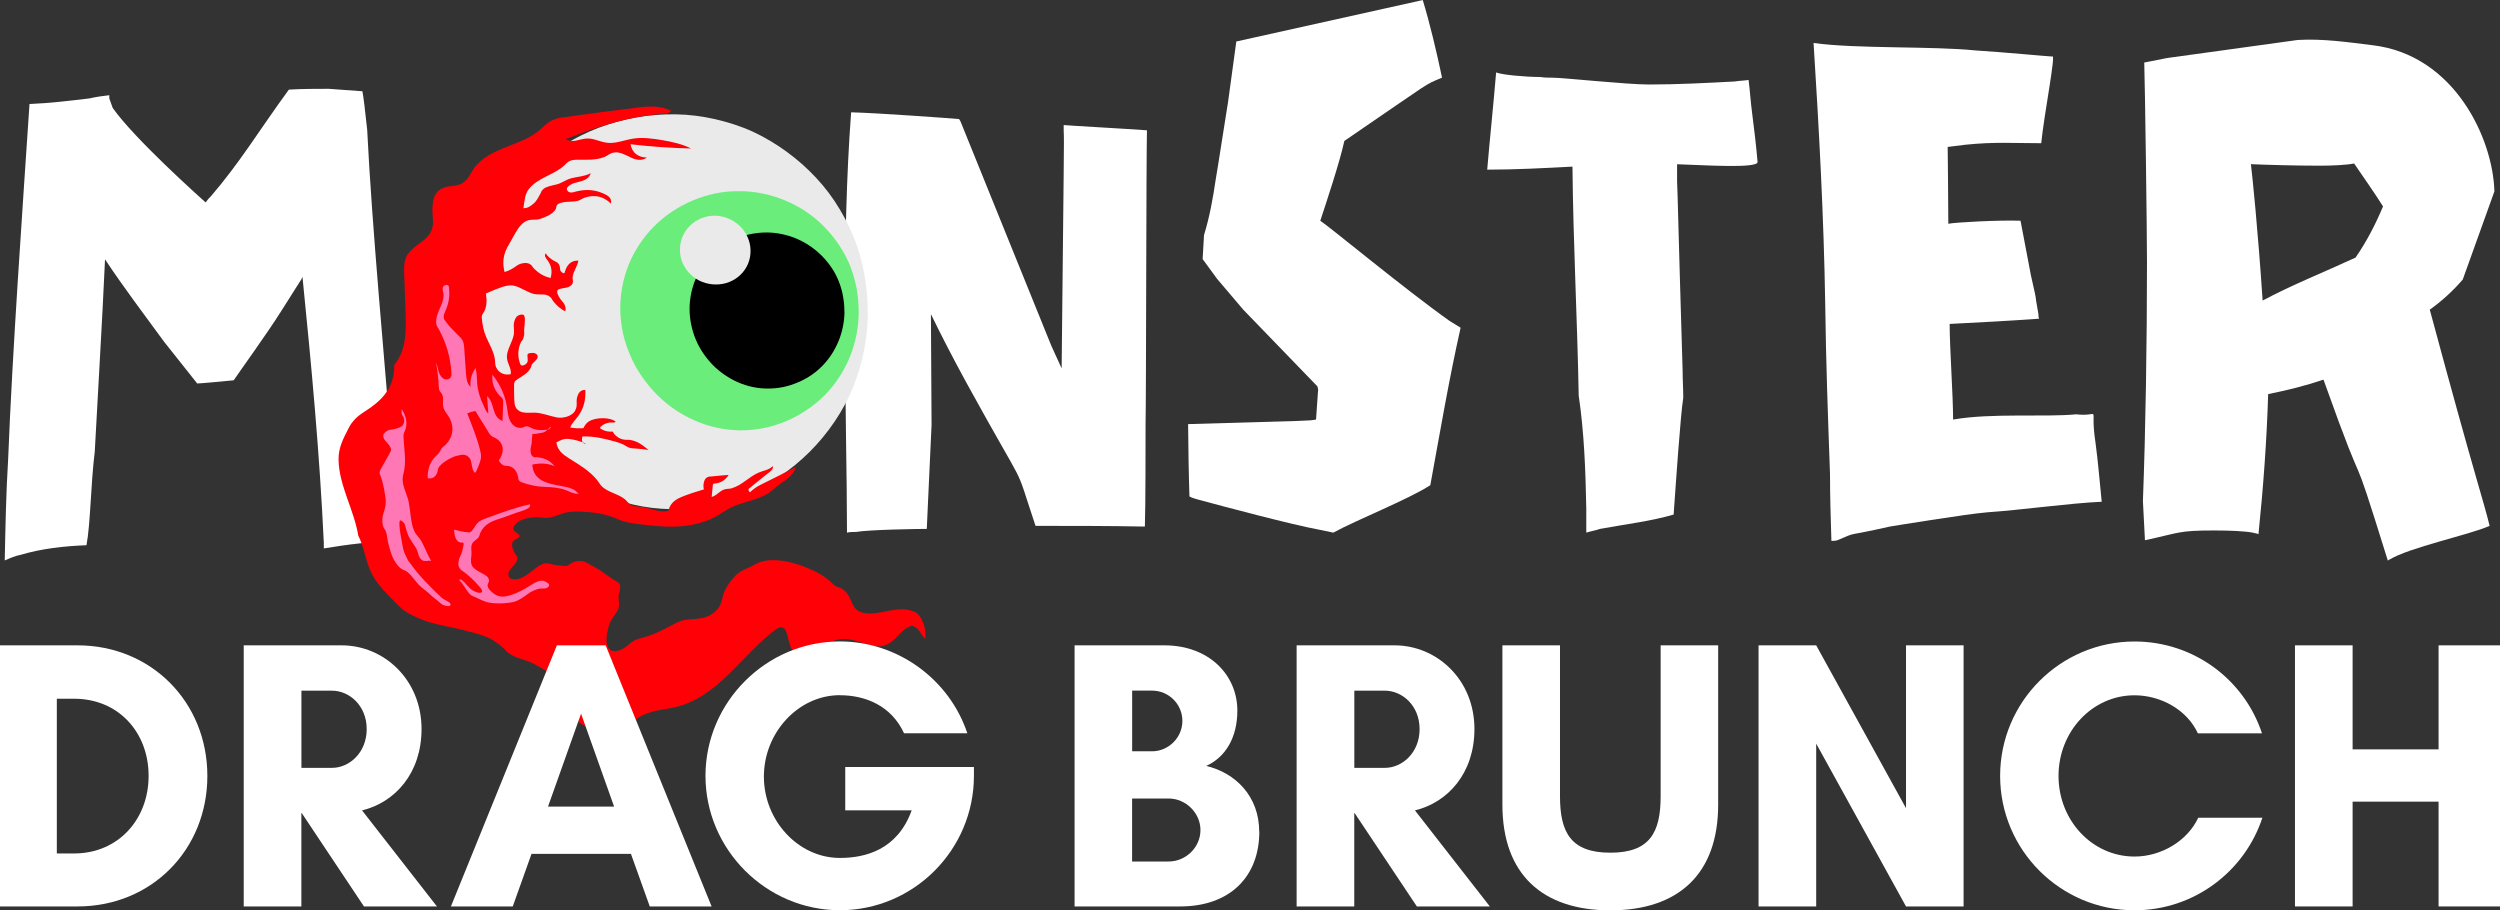 <?xml version="1.0" encoding="UTF-8"?>
<svg id="Layer_2" data-name="Layer 2" xmlns="http://www.w3.org/2000/svg" viewBox="0 0 428.96 156.2">
  <rect x="0" y="0" width="428.96" height="156.2" fill="#333333" stroke="none"/>
  <defs>
    <style>
      .cls-1, .cls-2, .cls-3, .cls-4, .cls-5, .cls-6 {
        stroke-width: 0px;
      }

      .cls-2 {
        fill: #6aed7a;
      }

      .cls-3 {
        fill: #ff78b5;
      }

      .cls-4 {
        fill: #fff;
      }

      .cls-5 {
        fill: #ff0006;
      }

      .cls-6 {
        fill: #eaeaea;
      }
    </style>
  </defs>
  <g id="Layer_1-2" data-name="Layer 1">
    <g>
      <path class="cls-4" d="M.8,96.17c.94-.41,1.89-.83,2.71-.96,3.66-1.1,7.56-1.51,11.33-1.66.71-3.84.71-10.29,1.42-16.07.11-2.47,1.41-24.59,1.76-32.98,3.19,4.81,6.73,9.48,10.15,14.16l5.67,7.14c.59,0,4.83-.41,6.26-.55.82-1.24,5.78-8.1,8.02-11.67l3.66-5.77q0-.13.12-.28c1.54,15.25,2.95,30.37,3.66,45.61v.96c4.13-.68,8.38-1.24,12.63-1.24-.24-4.53-.47-9.07-.82-13.59-1.3-16.63-3.55-40.26-4.37-57.02-.46-4.12-.59-5.35-.82-6.59l-5.78-.42c-2.25,0-4.61,0-6.84.14-5.31,7.28-8.27,12.36-13.46,18.4-.35.28-.59.68-.82.96-1.06-.96-12.15-10.85-15.94-16.21l-.59-1.64v-.55c-1.18.13-2.24.28-3.42.55-3.42.41-6.84.82-10.27.96-1.19,17.85-2.96,42.87-3.66,60.86-.36,5.77-.47,11.67-.59,17.44Z"/>
      <path class="cls-4" d="M145.33,91.39c.47-.12,1.06-.12,1.54-.12,2.36-.39,10.5-.52,12.15-.52l.82-17.85-.11-19c1.89,3.88,3.9,7.75,6.02,11.64,11.21,20.42,7.91,12.67,11.93,24.69,6.25,0,12.5,0,18.76.12.12-2.97.12-14.73.12-17.58.11-4.91.11-45.76.24-50.41-3.42-.26-12.99-.78-14.29-.9v.9c.11,2.2,0,4.53-.35,40.85l-1.77-3.88-15.59-38.51-.24-.39c-1.3-.12-13.69-1.03-18.52-1.16-.83,10.99-1.06,23.02-1.06,34.64,0,14.35.35,27.93.35,37.49Z"/>
      <path class="cls-4" d="M228.78,91.39c4.01-2.2,12.86-5.69,16.64-8.14,1.66-9.05,3.19-18.11,5.2-27.02l-1.89-1.16c-7.67-5.43-20.42-16.03-22.19-17.19,1.06-3.23,3.31-9.96,4.13-13.7,15.7-10.72,13.45-9.44,16.76-10.86-.95-4.52-2.12-9.43-3.31-13.31l-31.99,7.11-1.41,10.34c-.36,2.07-1.66,10.72-2.12,13.31-.47,3.24-1.06,6.47-2.01,9.57l-.24,4.13.11.13,2.36,3.23,4.49,5.29,12.74,13.18.12.52-.36,5.17c-1.65.26,0,.13-21.95.78.11,10.98.23,11.38.23,12.41.47.26.95.39,1.42.52,4.25,1.16,16.41,4.39,20.77,5.17l2.48.52Z"/>
      <path class="cls-4" d="M272.18,91.39c.82-.26,1.65-.38,2.36-.64,4.95-.9,8.61-1.3,12.63-2.46.35-4.91,1.18-17.19,1.65-20.04,0-1.55-.11-3.1-.11-4.65-.82-27.15-.82-29.73-.95-32.44v-2.98c4.37.13,13.81.78,13.81-.38-.24-2.84-.59-5.69-.95-8.53-.24-1.81-.35-3.61-.59-5.55-.71.12-1.54.12-2.36.26-4.96.26-9.79.52-14.75.52-3.9,0-14.64-1.17-16.53-1.17-.7,0-1.41,0-2.12-.12-2.6,0-6.61-.38-7.56-.78-.46,5.56-1.06,11.12-1.53,16.68,4.83,0,9.68-.26,14.63-.52.12,13.05.83,26.11,1.07,39.29.94,6.33,1.18,12.92,1.3,19.39v4.13Z"/>
      <path class="cls-4" d="M314.22,92.81c.36,0,.71,0,1.06-.12,3.66-1.56.95-.52,8.98-2.34,0,0,13.34-2.19,16.76-2.45,5.78-.39,14.04-1.56,19.6-1.81-.36-3.36-.6-6.73-1.06-10.09-1.07-6.98,1.18-4.39-3.31-4.91-5.43.52-14.52-.26-21.13.9,0-4.27-.59-12.15-.59-16.41,5.07-.26,10.15-.52,15.35-.9-.12-.26-.12-.52-.12-.78-.95-5.17.12-.38-1.3-6.72l-1.77-9.31c-3.77-.12-10.98.26-12.39.52,0-4.27-.11-12.41-.11-13.18l3.06-.38c5.08-.52,8.14-.26,12.99-.26.47-4.79,2.6-15.64,1.89-14.87-.47,0-8.73-.78-13.1-1.04-7.32-.77-20.66-.26-27.85-1.29.94,14.87,1.76,29.86,2,44.85.12,9.7.47,19.39.82,29.09,0,3.75.12,7.62.24,11.5Z"/>
      <path class="cls-4" d="M409.71,96.17c.12,0,.12-.13.24-.13,3.66-2.19,13.34-4.13,17.23-5.81-1.06-4.39-2.36-7.75-10.27-37.1,2-1.42,4.01-3.23,5.66-5.17l5.43-15.12c-.24-9.05-6.84-23.4-20.89-25.08-4.25-.52-8.62-1.16-12.86-.9l-22.43,3.1-3.9.77c.12,3.36.47,28.96.47,34.26,0,13.7-.24,28.95-.7,40.98l.35,6.73c6.02-1.3,5.67-1.68,11.92-1.68,2.72,0,5.32.12,6.62.38.35.12.7.12.94.26.82-8.01,1.42-16.03,1.66-24.04,3.19-.64,6.37-1.42,9.44-2.46q.11,0,.11.13c8.38,23.52,3.66,7.37,10.98,30.89ZM388.23,51.57c-.82-12.28-1.77-21.46-2.01-23.4,3.07.13,7.92.26,11.8.26,2.13,0,4.73-.12,5.91-.38,1.65,2.45,3.42,4.91,4.96,7.37-1.3,3.09-2.83,6.07-4.72,8.78-5.31,2.46-10.86,4.66-15.94,7.37Z"/>
      <path class="cls-6" d="M148.91,53.44c0,2.23-.21,4.42-.64,6.61s-1.04,4.28-1.88,6.36-1.92,4.05-3.18,5.92-2.7,3.61-4.29,5.2c-1.59,1.59-3.33,3.01-5.18,4.25s-3.78,2.28-5.83,3.13c-2.04.85-4.13,1.48-6.29,1.89-2.16.41-4.3.6-6.49.56-2.19-.04-4.3-.28-6.46-.78s-4.25-1.26-6.33-2.21c-2.08-.96-4.51-2.09-6.44-3.25-1.94-1.16-3.6-2.33-5.03-3.96-1.42-1.64-2.6-3.23-3.82-5.01-1.22-1.78-2.3-3.66-3.2-5.64s-1.6-4.08-2.11-6.2c-.51-2.12-.81-4.25-.88-6.42s.06-4.28.43-6.41c.37-2.13.92-4.15,1.71-6.18.8-2.03,1.81-3.97,3-5.82s2.56-3.6,4.11-5.21c1.54-1.61,3.24-3.07,5.09-4.36,1.85-1.29,3.8-2.39,5.87-3.31,2.07-.92,4.22-1.63,6.44-2.12,2.22-.5,4.46-.78,6.74-.85,2.28-.08,4.54.08,6.78.48,2.24.4,4.42,1,6.54,1.81,2.12.81,4.09,1.89,5.99,3.13,1.89,1.25,3.66,2.66,5.28,4.24s3.07,3.29,4.33,5.17c1.25,1.88,2.32,3.86,3.19,5.94.87,2.08,1.48,4.21,1.9,6.41.41,2.2.63,4.4.63,6.63Z"/>
      <path class="cls-2" d="M147.34,53.44c0,1.34-.12,2.65-.38,3.96-.25,1.31-.63,2.58-1.13,3.82s-1.11,2.4-1.84,3.51-1.54,2.13-2.48,3.08c-.95.95-2.01,1.82-3.14,2.57-1.12.75-2.31,1.4-3.56,1.92-1.25.52-2.53.91-3.85,1.17-1.32.25-2.63.38-3.98.37-1.34-.01-2.66-.17-3.97-.45-1.31-.28-2.57-.7-3.81-1.24-1.23-.54-2.41-1.19-3.53-1.96s-2.14-1.64-3.09-2.61-1.79-2.02-2.55-3.14c-.76-1.11-1.4-2.29-1.92-3.52-.52-1.23-.94-2.48-1.23-3.79-.28-1.3-.42-2.61-.45-3.94-.02-1.33.09-2.63.33-3.94s.61-2.55,1.1-3.79c.49-1.24,1.11-2.4,1.85-3.52.74-1.12,1.57-2.15,2.52-3.1.95-.96,1.98-1.8,3.11-2.55,1.13-.75,2.31-1.39,3.57-1.91,1.25-.52,2.55-.93,3.88-1.2s2.69-.39,4.05-.38c1.36,0,2.7.14,4.03.41,1.33.27,2.62.68,3.87,1.2,1.26.52,2.45,1.16,3.58,1.92,1.13.75,2.16,1.62,3.11,2.59.95.97,1.8,2.01,2.55,3.14.75,1.13,1.39,2.31,1.89,3.56.49,1.25.85,2.52,1.1,3.84s.36,2.65.36,3.99Z"/>
      <path class="cls-1" d="M144.9,53.41c0,.87-.09,1.74-.26,2.59-.17.85-.41,1.68-.74,2.48s-.72,1.56-1.19,2.29c-.47.72-1,1.38-1.6,2-.6.61-1.23,1.14-1.95,1.63-.72.49-1.51.9-2.32,1.24-.81.33-1.64.61-2.5.78-.86.17-1.72.25-2.6.25-.88,0-1.75-.09-2.61-.27-.86-.18-1.7-.46-2.51-.81-.81-.35-1.56-.78-2.29-1.28-.73-.5-1.42-1.06-2.04-1.7s-1.17-1.32-1.67-2.06c-.5-.73-.91-1.51-1.25-2.33-.34-.82-.59-1.65-.77-2.51-.18-.86-.27-1.72-.28-2.6s.08-1.74.24-2.59.4-1.68.73-2.48.73-1.58,1.22-2.3c.49-.73,1.04-1.4,1.66-2.02.62-.62,1.3-1.16,2.03-1.64s1.49-.89,2.31-1.22,1.66-.58,2.53-.74c.87-.16,1.74-.24,2.62-.23.88.01,1.74.11,2.6.3s1.7.44,2.51.8c.81.35,1.58.78,2.3,1.28.72.5,1.39,1.06,2.01,1.69.62.63,1.17,1.32,1.66,2.05.49.73.88,1.5,1.2,2.32.32.82.56,1.64.71,2.5s.24,1.72.23,2.6Z"/>
      <path class="cls-6" d="M128.78,42.92c.02.79-.11,1.54-.4,2.27s-.72,1.36-1.28,1.92c-.56.55-1.22.98-1.96,1.27-.74.3-1.52.44-2.32.43-.8,0-1.58-.15-2.33-.44-.75-.29-1.4-.72-1.98-1.27s-1.02-1.19-1.35-1.91-.48-1.47-.49-2.26c-.01-.79.12-1.52.41-2.25s.72-1.36,1.28-1.92c.56-.56,1.19-.98,1.93-1.29.74-.31,1.5-.46,2.3-.46s1.58.16,2.32.46c.74.3,1.41.72,1.99,1.27.58.55,1.03,1.19,1.36,1.91.33.72.5,1.48.52,2.27Z"/>
      <path class="cls-5" d="M67.59,62.7c2.05-2.52,2.1-5.4,2.02-8.49-.07-2.46-.19-4.78-.26-7.21-.03-1.11-.06-2.29.53-3.25.93-1.51,3.11-2.34,3.92-3.74.81-1.41.39-2.53.4-3.93,0-1.39.15-2.81,1.34-3.59,1.19-.78,2.51-.36,3.73-1.03,1.22-.67,1.52-2.03,2.41-3.04,2.61-2.96,6.89-3.34,10.05-5.45,1.07-.71,2.09-1.94,3.05-2.35.96-.41,1.48-.43,2.23-.54,4.23-.59,8.25-1.11,12.46-1.63,1.98-.24,3.87-.34,5.71.57-.33.44-.83.46-1.33.5-5.94.41-11.25,2.21-16.78,4.34,1.17.74,2.23.02,3.52-.09,1.29-.1,2.31.61,3.73.74s2.87-.51,4.42-.74c1.55-.23,3.28,0,4.92.28s3.39.66,4.91,1.43c-3.47-.09-6.93-.32-10.38-.73.26,1.49,1.33,2.26,2.81,2.28-.85.64-1.94.41-2.81-.03s-1.93-.97-2.77-.84c-.84.12-1.1.54-1.72.78-1.59.61-3.08.44-4.74.47-.45,0-.86.04-1.28.25-.42.21-.7.61-1.08.92-1.81,1.51-4.33,1.95-5.84,3.83-.76.95-.75,2.17-.96,3.31.74.05,1.33-.42,1.83-.86.5-.44.78-1.11,1.07-1.59.29-.48.04-.35.51-.81s1.49-.62,2.31-.82,1.43-.73,2.39-1.02,2.47-.34,3.44-.91c-.2.83-.94,1.19-1.71,1.41-.78.22-1.56.3-2.15.89-.14.13-.23.21-.22.47,0,.26.32.54.65.55.33.02.63-.1.95-.18,1.84-.46,3.54-.29,5.2.62.58.32.94.83.73,1.45-1.28-1.26-2.8-1.58-4.48-1-.44.15-.78.44-1.22.55-1.09.26-2.19,0-3.23.47-.16.07-.25.14-.35.34s0,.13-.14.53-.87,1.01-1.42,1.24c-.54.22-1.23.57-1.77.62-.55.05-.99,0-1.46.1-1.1.25-1.86,1.44-2.3,2.21s-.78,1.38-1.08,1.92c-.31.54-.43.75-.6,1.18-.48,1.25-.48,2.32-.18,3.59.77-.19,1.47-.62,2.09-1.08s1.68-.6,2.18-.32c.5.28.43.43.67.68.88.93,1.73,1.45,2.96,1.75.32-1.09.17-2.07-.49-2.99-.29-.41-.67-.77-.36-1.25.29.49.94,1.02,1.37,1.25s.68.3.89.61c.21.31.2.73.25,1.02.05.29.67.77.76.41.31-1.17.96-2.08,2.35-2.04-.16,1.03-.89,1.82-.99,2.87-.03.36.14.63,0,1.02-.13.39-.62.66-1.02.74-.39.08-1.03.16-1.28.28s-.19.02-.28.2c-.09.18-.08-.05-.06.34s.48,1.13.87,1.55c.4.42.7,1.1.51,1.69-.77-.3-1.52-1.07-1.98-1.61s-.23-.62-.87-1.02c-.64-.39-1.42-.16-2.41-.31s-2.46-1.22-3.54-1.44c-1.08-.23-2.34.33-3.15.64-.81.31-.98.42-1.66.7.15,1.11.2,2.15-.33,3.15-.11.21-.27.35-.33.56-.06.21-.07.35-.05.55.13,1.19.27,2.07.77,3.25.51,1.18,1.32,2.49,1.49,3.89.04.38,0,.8.17,1.2.45,1.04,1.44,1.48,2.54,1.24.12-1.14-.56-1.63-.66-2.84-.1-1.21.93-2.63,1.17-3.9.09-.49.02-1.07,0-1.59s.17-1.11.45-1.48,1.23-.64,1.37-.18c.26.83-.11,1.96-.02,2.87.03.33-.08.73-.17,1.01-.09.28-.31.43-.42.67-.54,1.21-.57,2.53-.07,3.75.19.46.95.07,1.17-.31.21-.38-.03-1.07.07-1.4.08-.25.73-.25,1.03-.24.3.02.72.26.7.69s-.74.91-.93,1.19-.13.41-.24.62c-.51,1.05-1.48,1.43-2.38,2.07-.19.14-.36.24-.44.5s-.08.14-.06.59c.01.45-.03,1.24.02,1.93.06.69-.09,1.63.68,2.24.77.61,1.85.38,2.95.42s2.45.56,3.62.8c1.16.24,2.73-.22,3.21-1.16.48-.94.12-1.41.32-2.21s.57-1.36,1.42-1.34c.1,1.7-.26,3.16-1.25,4.53-.49.68-1.05,1.14-1.34,1.93.75.12,1.5.16,2.25.11.43-.85.86-1.27,1.89-1.54,1.03-.27,2.6-.27,3.56.32.2.12-.14.34-.57.25-.44-.09-1.75.29-2.05.95.66.48,1.38.67,2.23.6.28.69,1.12,1.21,1.71,1.34.59.14.84.02,1.3.1,1.29.23,2.17.93,3.13,1.73-.65-.13-1.8-.23-2.34-.27-.54-.04-.49,0-.89-.11-.4-.11-.62-.32-1.03-.53-.41-.21-.92-.38-1.41-.52-1.88-.53-3.71-.97-5.7-.9-.04.28-.11.55-.02.84.09.29.36.46.65.39-.88-.38-1.99-.71-2.9-.8-.91-.1-1.44.2-2.18.59.17,1.31,1.04,2.03,2.12,2.71,1.76,1.1,3.51,2.11,4.85,3.73.34.41.56.9.97,1.24,1.14.95,2.64,1.14,3.8,2.07.4.32.59.73,1.08,1.01.5.27,1.13.22,1.73.3,1.57.22,3.04,1,4.65.71.3-1.21.99-1.86,2.18-2.37s2.63-.95,3.93-1.34c-.19-.62-.02-1.63.39-1.95.42-.33.6-.22.93-.27,1.02-.13,1.94-.16,2.93-.26-.59.91-1.36,1.39-2.43,1.48-.08,0-.15,0-.21.05-.06.06-.07.13-.08.21-.07.68-.15,1.37-.2,2.04.69-.16,1.35-.92,1.91-1.19.56-.27.98-.15,1.46-.28,1.82-.51,2.97-1.95,4.66-2.7.84-.37,1.78-.43,2.46-1.12.12.41-.19.71-.48.95-1.19.97-2.52,1.99-3.64,2.94-.18.15.12.69.26.55.42-.41,1.05-.89,1.69-1.2,2.03-.98,4.07-2.06,6.1-3.07-.38,1.47-1.65,2.16-2.8,2.98-.67.48-1.24,1.1-1.91,1.52-1.69,1.06-3.94,1.43-5.66,2.11-1.71.68-2.8,1.74-4.39,2.39-4.17,1.71-8.22,1.29-12.57.73-.8-.1-1.58-.25-2.29-.46-.71-.21-1.19-.49-1.85-.72-1.32-.45-2.67-.72-4.07-.83-1.4-.11-2.92-.21-4.24.17-1.32.38-2.22.99-3.69.79-1.47-.21-3.67,0-4.66,1.19-.99,1.19.5,1.2.74,1.94.11.35-.9.5-1.19,1.09-.29.59.2,1.7.7,2.35.12.16.17.41.11.65-.22.86-1.5,1.59-1.53,2.45s.75.95,1.43.89c.68-.06,1.53-.59,2.09-1.01s1.38-1.08,1.84-1.35c.46-.27.54-.28.89-.36.35-.08.62.01.89.08.85.22,1.62.28,2.48.35.17.01.35.02.51-.04.17-.06.36-.23.5-.32.68-.45,1.57-.6,2.29-.39.72.21,1.24.65,1.81.93,1.42.71,2.42,1.71,3.78,2.45.31.17.56.31.66.72.1.41-.1,1.01-.2,1.45-.26,1.14.37,1.82-.28,2.95-.42.73-1.15,1.49-1.43,2.48s-.6,2.19-.31,3.3c.07.27.22.65.5.86.77.56,1.96.02,2.57-.4.61-.42.84-.75,1.39-1.07s1.06-.47,1.67-.62c1.79-.46,3.19-1.2,4.84-2.06.75-.39,1.32-.74,2.25-.94s1.99-.13,3.1-.36c1.11-.23,2.33-.91,2.96-2.01.27-.46.42-1.09.54-1.62.31-1.38,1.38-2.81,2.24-3.69s2.46-1.35,3.15-1.79c3.38-2.12,9.34.4,11.3,1.56,1.96,1.16,2.27,1.97,2.91,2.17,3.12.93,1.78,3.97,4.63,4.51,2.85.54,5.78-1.5,8.78-.16,1.18.53,2.09,3.23,1.71,4.59-.69-.65-1.02-1.84-2.01-2.16-.33-.11-.57.03-.85.17-1.71.84-2.18,2.56-4.18,3.17-2,.61-4.24-.98-6.43-1.12-2.19-.15-4.14,1-6.11,2.08-.42.23-.88.66-1.6.68-.71.02-1.56-.63-1.85-1.37-.29-.74-.52-1.88-.71-2.46-.2-.58-.29-.73-.69-.89-.39-.17-.75,0-1.08.24-5.58,4.1-9.31,10.68-15.97,13-2.52.88-4.87.69-7.11,1.86-1.25.65-1.92,1.39-3.07,2.03-1.93,1.08-4.17.43-6.1-.08-1.93-.51-2.5-1.99-3.21-3.42-.71-1.43-1.19-1.71-1.76-3.15-.96-2.45-2.08-3.05-4.78-4.47-.85-.45-3.33-.84-4.46-2.12-.37-.42-1.05-.98-1.9-1.57-1.4-.98-3.48-1.42-5.34-1.9-1.86-.48-3.87-.8-5.75-1.33-.98-.28-2.05-.74-2.97-1.19s-1.8-1.03-2.5-1.76c-1.67-1.74-3.67-3.56-4.65-5.7s-1.13-4.18-2.17-6.25c-.7-4.34-3.27-8.54-3.38-12.89-.06-2.2.81-3.73,1.72-5.52.37-.73.59-1,1.2-1.66s1.7-1.26,2.54-1.86c2.6-1.86,4.1-3.94,4.1-7.23Z"/>
      <path class="cls-3" d="M82.97,69.53c-.59-1.1-1.01-2.57-1.09-3.69-.09-1.13-.03-1.7-.28-2.7-.7,1.03-.96,2.02-.86,3.25-.6-.58-.71-1.36-.77-2.15-.11-1.52-.21-3.03-.32-4.53-.03-.47-.1-.98-.3-1.34-.2-.36-.44-.53-.69-.79-.77-.78-1.49-1.48-2.15-2.36-.17-.23-.31-.37-.38-.74-.06-.37.15-.81.33-1.22.55-1.26.76-2.54.57-3.94-.02-.12.06-.15-.14-.35-.2-.19-.83-.05-.92.39s.14.8.14,1.23c.02,1.82-1.5,3.16-1.25,5.01.05.36.28.61.47.95,1.24,2.32,1.95,4.69,2.12,7.33.02.36.06.66-.23.99s-.9.31-1.28-.01c-.38-.33-.59-.78-.72-1.26-.12-.48-.2-.94-.4-1.39.24,1.39.42,2.79.47,4.2.01.25.06.55.18.73.11.17.19.2.28.33.47.73.16,1.4.29,2.24.13.84.84,1.44,1.21,2.24.71,1.57.42,3.14-.8,4.38-.22.23-.46.33-.65.59-.19.26-.21.36-.42.7-.21.34-.62.63-.95,1.03-.78.94-1.08,2.14-1.04,3.39.82.21,1.38-.24,1.65-1.01.07-.2.08-.44.16-.66.08-.22.29-.47.45-.62.75-.7,1.92-1.36,2.8-1.56.88-.2,1.37-.32,2,.27.63.59.36,1.86.91,2.54.04.05.05.13.15.08.11-.05.14-.04.25-.32.11-.28.49-1.1.58-1.47.09-.37.17-.42.2-.83.03-.41-.09-.96-.22-1.44-.52-2.06-1.37-4.09-2.15-6.09.45-.2.91-.33,1.4-.41.69,1.12,1.35,2.21,2.07,3.33.18.28.24.5.53.82.29.32.74.37,1.19.72,1.22.93,1.11,2.42.21,3.62.2.35.59.76.92.87.33.1.45.02.72.07.95.19,1.46.88,1.66,1.79.05.23.04.44.16.64.11.2.25.29.47.37,1.2.45,2.67.76,3.9.79,1.23.03,2.56.14,3.56.51s1.36.69,2.33.7c-.76-.97-1.74-1.11-2.9-1.34-1.16-.22-2.5-.42-3.52-1.04s-1.45-1.49-1.54-2.65c1.34-.29,2.55-.26,3.82.26-.81-.99-1.69-1.37-2.96-1.53-.27-.03-.37.13-.76-.12-.39-.25-.49-1.11-.31-1.72.18-.61.14-1.48.24-2.14.61,0,1.17-.13,1.77-.24.6-.12,1.03-.77,1.35-1.02.16-.12-.09.46-.39.5-1.01.11-2,.2-2.96-.3-.26-.13-.45-.25-.74-.27-.29-.01-.52.19-.81.25-.94.16-1.63-.36-2.05-1.19s-.41-1.67-.57-2.57c-.37-2.01-1.2-3.74-2.47-5.35-.12,1.43.28,2.59,1.27,3.64.18.19.37.3.49.54s.1.5.09.76c-.03,1-.07,2.01-.11,3.01-.9-.32-1.28-1.07-1.53-1.94-.25-.88-.43-1.69-1.12-2.33.08.99.15,1.99.21,2.98-.46-.35-.57-.89-.83-1.37Z"/>
      <path class="cls-3" d="M68.95,73.12c-.43.32-.99.44-1.46.54-.47.09-.82.06-1.18.34-.36.28-.67.48-.5,1.11s1.33,1.29,1.28,2.12c-.01.17-.12.34-.21.5-.54.93-1.05,1.89-1.58,2.82-.09.17-.16.37-.17.55,0,.18.08.34.14.48.34.87.59,2.09.73,2.91s.24,1.41.16,2.11-.33,1.24-.47,1.88c-.15.64-.1,1.49.1,1.97.2.49.23.26.4.7s.19.58.28,1.28c.09.7.5,2.14.8,2.95.31.82,1.01,1.85,1.64,2.24.62.39.48.13,1.05.58.57.44,1.31,1.5,1.86,2.11.55.6,1.28,1,1.83,1.56.55.56,1.52,1.22,1.98,1.67.47.45,1.86.7,1.66.11-.15-.45-1.09-.68-1.56-1.13-1.79-1.71-3.74-3.6-5.22-5.7-.22-.31-.41-.44-.66-.98-.25-.54-.6-1.09-.75-2.05-.15-.96-.7-3.27-.54-4.35.07-.45.85.24.94.68.09.44.29,1.08.53,1.72.24.64,1.27,1.91,1.51,2.52.24.61.22.86.46,1.29.24.43.57.62.99.62.42,0,.63-.15,1,0-.62-1.01-1.1-2.34-1.63-3.31-.52-.97-.81-.84-1.33-1.96-.52-1.13-.62-3.36-.88-4.75s-1.04-2.59-1.07-3.99c-.01-.62.23-1.22.31-1.77.29-1.96-.12-3.77-.16-5.71,0-.41.19-.68.32-1.04.44-1.25.04-2.56-.63-3.52-.04-.06-.02.54,0,.74s.26.44.38.81c.13.37.06,1.04-.37,1.36Z"/>
      <path class="cls-3" d="M79.43,98.03c-.25-.18-.44-.28-.67-.74-.23-.46-.07-1.35.22-1.86s.47-1.46.54-1.83c.07-.37.04-.18,0-.38s-.12-.13-.29-.12c-1.09.03-1.27-1.37-1.33-2.22.83.17,1.54.43,2.42.44.14,0,.09.14.42-.04.33-.17.73-.98,1.09-1.43.36-.45.9-.67,1.55-.91,2.39-.88,4.92-1.83,7.43-2.38.3-.07.11.47-.1.6-.22.13-.63.35-.91.43-1.11.33-2.59.9-3.56,1.24-.97.34-1.44.43-2.23.87-.78.45-1.23.94-1.62,1.78-.11.23-.05.33-.25.68-.2.36-.92.66-1.15,1.17-.23.51-.07,1.12-.09,1.74s-.22,1.2.05,1.92c.28.72,1.61,1.26,2.14,1.59.53.33.65.44.79.86s-.3.74-.21,1.14.29.58.59.88c.3.31.87.71,1.29.81s.73.13,1.14.06c1.77-.3,3.26-1.22,4.75-2.15.47-.29,1.05-.55,1.51-.54.46,0,.74.2.99.37.25.17.32.2.27.46-.05.26-.34.43-.67.49-.33.06-.37-.02-.9.03-.52.05-1.56.51-2.09.93-.53.42-1.47,1.03-1.99,1.23-.53.2-.79.2-1.18.26-1.09.17-2.43.17-3.39,0s-1.7-.62-2.38-.92c-.68-.31-.73-.22-1.21-.79s-1.01-1.61-1.58-2.15c-.11-.1.22-.17.35-.06.13.11.2.11.46.37.26.26.92,1.09,1.32,1.35.4.26,1.25.68,1.65.44.4-.24-.29-.94-.49-1.17-.78-.91-1.65-1.71-2.66-2.46Z"/>
      <path class="cls-4" d="M9.75,146.44v-26.55h2.96c7.65,0,12.79,5.8,12.79,13.24s-5.2,13.31-12.79,13.31h-2.96ZM0,110.73v44.8h13.31c12.71,0,22.27-9.75,22.27-22.4s-9.62-22.4-22.27-22.4H0Z"/>
      <path class="cls-4" d="M51.72,139.52h.06l10.67,16.01h12.52l-12.85-16.48c5.66-1.37,10.21-6.39,10.21-13.96,0-8.49-6.46-14.36-13.71-14.36h-16.8v44.8h9.89v-16.01ZM56.99,118.51c2.89,0,5.93,2.5,5.93,6.59s-3.03,6.65-5.93,6.65h-5.27v-13.24h5.27Z"/>
      <path class="cls-4" d="M105.37,138.4h-11.34l5.67-15.95,5.67,15.95ZM122.1,155.53l-18.18-44.8h-8.37l-18.18,44.8h10.61l3.22-9.02h17.06l3.23,9.02h10.61Z"/>
      <path class="cls-4" d="M144.11,119.29c4.35,0,8.83,1.78,11.01,6.53h10.86c-3.09-9.29-11.98-15.76-21.87-15.76-12.65,0-23.06,10.42-23.06,23.06s10.41,23.06,23.06,23.06,23-10.35,23-23.06v-1.52h-22.08v7.44h11.4c-2.44,6.79-7.97,8.17-12.32,8.17-7.12,0-13.04-6.39-13.04-13.96s5.93-13.97,13.04-13.97Z"/>
      <path class="cls-4" d="M205.98,142.42c0,2.97-2.5,5.4-5.47,5.4h-6.26v-10.81h6.26c2.97,0,5.47,2.5,5.47,5.4ZM202.88,123.71c0,2.83-2.37,5.2-5.2,5.2h-3.42v-10.41h3.42c2.83,0,5.2,2.3,5.2,5.2ZM216.06,142.69c0-6.07-4.09-10.09-9.09-11.27,3.36-1.52,5.34-4.94,5.34-9.49,0-6.12-4.87-11.2-12.52-11.2h-15.41v44.8h18.12c8.57,0,13.58-5.14,13.58-12.85Z"/>
      <path class="cls-4" d="M232.38,139.52h.06l10.67,16.01h12.52l-12.85-16.48c5.66-1.37,10.21-6.39,10.21-13.96,0-8.49-6.46-14.36-13.71-14.36h-16.8v44.8h9.89v-16.01ZM237.65,118.51c2.89,0,5.93,2.5,5.93,6.59s-3.03,6.65-5.93,6.65h-5.27v-13.24h5.27Z"/>
      <path class="cls-4" d="M284.94,110.73v25.89c0,6.2-1.84,9.69-8.63,9.69s-8.64-3.49-8.64-9.69v-25.89h-9.88v27.34c0,11.93,6.85,18.13,18.51,18.13s18.51-6.2,18.51-18.13v-27.34h-9.89Z"/>
      <path class="cls-4" d="M336.92,155.53v-44.8h-9.88v27.94l-15.41-27.94h-9.89v44.8h9.89v-27.94l15.41,27.94h9.88Z"/>
      <path class="cls-4" d="M377.18,140.32c-1.84,3.95-6.32,6.65-10.93,6.65-7.25,0-13.04-6.19-13.04-13.83s5.79-13.84,13.04-13.84c4.54,0,9.02,2.51,10.87,6.53h11c-3.02-9.17-11.66-15.76-21.87-15.76-12.72,0-23.06,10.35-23.06,23.06s10.34,23.06,23.06,23.06c10.21,0,18.9-6.65,21.94-15.88h-11.01Z"/>
      <path class="cls-4" d="M418.42,110.73v17.85h-14.75v-17.85h-9.89v44.8h9.89v-17.98h14.75v17.98h10.54v-44.8h-10.54Z"/>
    </g>
  </g>
</svg>